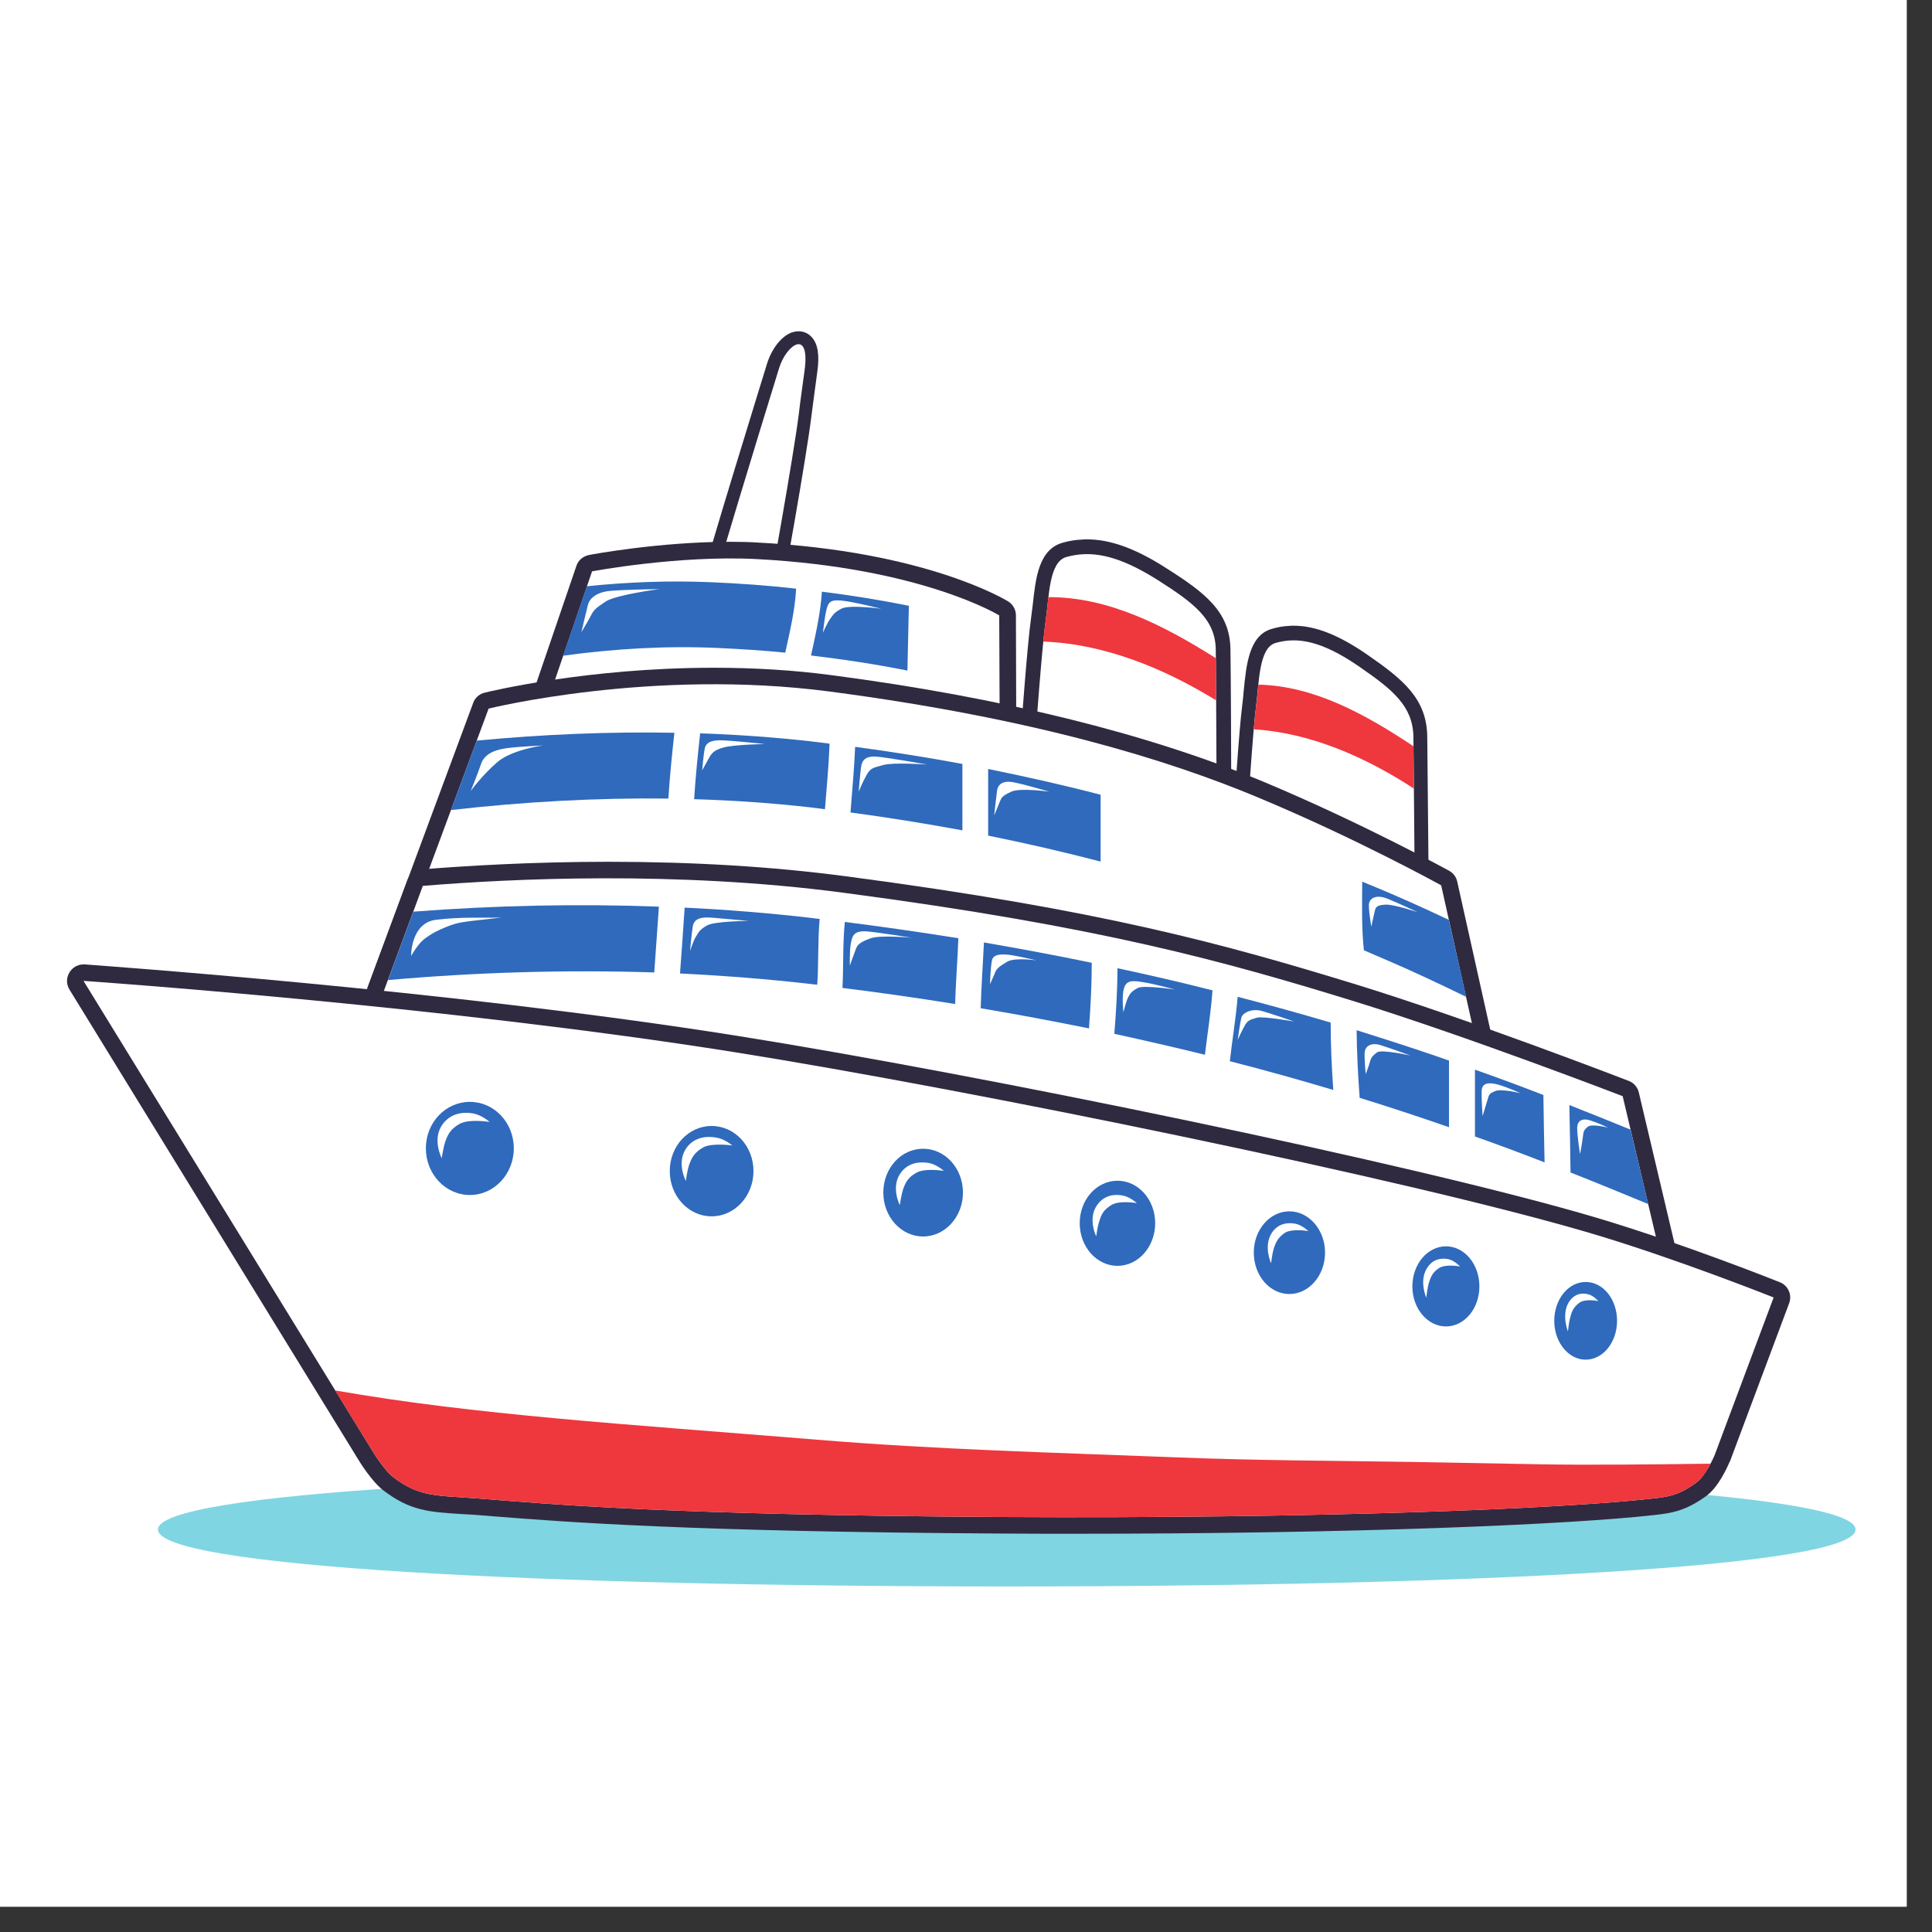 <svg xmlns="http://www.w3.org/2000/svg" xmlns:xlink="http://www.w3.org/1999/xlink" width="50" zoomAndPan="magnify" viewBox="0 0 37.5 37.5" height="50" preserveAspectRatio="xMidYMid meet" version="1.2"><rect x="0" y="0" width="37.5" height="37.5" fill="#333333" stroke="none"/><defs><clipPath id="c40828b388"><path d="M 0 0 L 37.008 0 L 37.008 37.008 L 0 37.008 Z M 0 0 "/></clipPath><clipPath id="c00742a96a"><path d="M 3.062 28.562 L 36.016 28.562 L 36.016 30.789 L 3.062 30.789 Z M 3.062 28.562 "/></clipPath><clipPath id="000596d497"><path d="M 13 6.367 L 16 6.367 L 16 12 L 13 12 Z M 13 6.367 "/></clipPath><clipPath id="58743f26fa"><path d="M 1.258 18 L 35 18 L 35 30 L 1.258 30 Z M 1.258 18 "/></clipPath><clipPath id="645e3dfe96"><path d="M 1.258 19 L 35 19 L 35 30 L 1.258 30 Z M 1.258 19 "/></clipPath></defs><g id="a92d1204b8"><g clip-rule="nonzero" clip-path="url(#c40828b388)"><path style=" stroke:none;fill-rule:nonzero;fill:#ffffff;fill-opacity:1;" d="M 0 0 L 37.008 0 L 37.008 37.008 L 0 37.008 Z M 0 0 "/><path style=" stroke:none;fill-rule:nonzero;fill:#ffffff;fill-opacity:1;" d="M 0 0 L 37.008 0 L 37.008 37.008 L 0 37.008 Z M 0 0 "/></g><g clip-rule="nonzero" clip-path="url(#c00742a96a)"><path style=" stroke:none;fill-rule:nonzero;fill:#80d5e2;fill-opacity:1;" d="M 36.016 29.688 C 36.016 30.41 28.641 30.793 19.539 30.793 C 10.441 30.793 3.066 30.41 3.066 29.688 C 3.066 28.969 10.441 28.586 19.539 28.586 C 28.641 28.586 36.016 28.969 36.016 29.688 "/></g><path style=" stroke:none;fill-rule:nonzero;fill:#302a40;fill-opacity:1;" d="M 23.594 16.449 C 23.586 16.449 23.578 16.449 23.57 16.449 L 19.973 16.16 C 19.816 16.148 19.699 16.012 19.711 15.855 L 19.816 14.23 C 19.816 14.211 19.941 12.492 20.012 12.004 C 20.023 11.918 20.035 11.824 20.047 11.727 C 20.102 11.227 20.16 10.656 20.637 10.531 C 20.762 10.496 20.883 10.477 21.008 10.473 C 21.035 10.469 21.066 10.469 21.098 10.469 C 21.551 10.469 22.039 10.645 22.629 11.023 C 23.383 11.5 23.875 11.871 23.883 12.605 C 23.891 13.121 23.898 14.691 23.898 15.16 L 23.898 15.184 L 23.879 16.168 C 23.879 16.246 23.844 16.324 23.785 16.375 C 23.738 16.418 23.676 16.445 23.609 16.449 C 23.605 16.449 23.598 16.449 23.594 16.449 "/><path style=" stroke:none;fill-rule:nonzero;fill:#ffffff;fill-opacity:1;" d="M 20.102 14.25 C 20.102 14.25 20.227 12.523 20.297 12.043 C 20.367 11.562 20.359 10.898 20.707 10.809 C 21.156 10.688 21.664 10.746 22.477 11.262 C 23.168 11.703 23.59 12.016 23.598 12.609 C 23.605 13.207 23.613 15.184 23.613 15.184 L 23.594 16.164 L 19.996 15.875 L 20.102 14.25 "/><path style=" stroke:none;fill-rule:nonzero;fill:#ef373e;fill-opacity:1;" d="M 23.602 12.777 C 22.594 12.141 21.516 11.586 20.348 11.59 C 20.332 11.746 20.316 11.902 20.297 12.043 C 20.281 12.141 20.266 12.285 20.25 12.453 C 21.43 12.496 22.59 12.969 23.605 13.594 C 23.605 13.285 23.602 12.988 23.602 12.777 "/><path style=" stroke:none;fill-rule:nonzero;fill:#302a40;fill-opacity:1;" d="M 27.445 18.133 C 27.438 18.133 27.43 18.133 27.422 18.133 L 24.098 17.832 C 23.949 17.816 23.84 17.68 23.848 17.527 L 23.938 15.902 C 23.941 15.883 24.047 14.168 24.113 13.676 C 24.125 13.59 24.133 13.492 24.141 13.402 C 24.191 12.898 24.246 12.332 24.684 12.207 C 24.801 12.172 24.914 12.152 25.031 12.148 C 25.055 12.145 25.082 12.145 25.109 12.145 C 25.531 12.145 25.984 12.324 26.539 12.707 C 27.234 13.188 27.691 13.559 27.703 14.293 C 27.707 14.637 27.715 15.531 27.727 16.812 L 27.727 16.871 L 27.711 17.855 C 27.711 17.934 27.68 18.008 27.625 18.059 C 27.578 18.105 27.52 18.129 27.457 18.133 L 27.445 18.133 "/><path style=" stroke:none;fill-rule:nonzero;fill:#ffffff;fill-opacity:1;" d="M 24.207 15.918 C 24.207 15.918 24.316 14.199 24.379 13.719 C 24.441 13.238 24.434 12.574 24.758 12.48 C 25.168 12.363 25.637 12.422 26.391 12.945 C 27.031 13.387 27.422 13.703 27.434 14.297 C 27.441 14.891 27.457 16.871 27.457 16.871 L 27.441 17.848 L 24.117 17.547 L 24.207 15.918 "/><path style=" stroke:none;fill-rule:nonzero;fill:#ef373e;fill-opacity:1;" d="M 27.441 15.305 C 27.441 14.996 27.438 14.703 27.434 14.484 C 26.5 13.863 25.504 13.312 24.426 13.289 C 24.41 13.434 24.398 13.582 24.379 13.719 C 24.367 13.816 24.352 13.973 24.336 14.156 C 25.43 14.223 26.5 14.691 27.441 15.305 "/><g clip-rule="nonzero" clip-path="url(#000596d497)"><path style=" stroke:none;fill-rule:nonzero;fill:#302a40;fill-opacity:1;" d="M 14.934 11.695 C 14.922 11.695 14.906 11.695 14.895 11.691 L 13.836 11.527 C 13.715 11.508 13.625 11.402 13.625 11.281 C 13.625 11.137 14.875 7.105 14.887 7.062 C 14.98 6.758 15.215 6.43 15.5 6.43 C 15.602 6.43 15.695 6.473 15.762 6.551 C 15.875 6.68 15.91 6.895 15.863 7.223 C 15.82 7.535 15.781 7.836 15.75 8.074 C 15.645 8.922 15.199 11.387 15.18 11.492 C 15.16 11.609 15.055 11.695 14.934 11.695 "/><path style=" stroke:none;fill-rule:nonzero;fill:#ffffff;fill-opacity:1;" d="M 13.875 11.281 C 13.875 11.227 14.688 8.547 15.125 7.137 C 15.266 6.688 15.727 6.367 15.617 7.188 C 15.574 7.504 15.531 7.805 15.504 8.043 C 15.395 8.898 14.934 11.445 14.934 11.445 L 13.875 11.281 "/></g><path style=" stroke:none;fill-rule:nonzero;fill:#302a40;fill-opacity:1;" d="M 10.027 15.695 C 9.926 15.695 9.832 15.652 9.773 15.57 C 9.707 15.484 9.688 15.375 9.723 15.27 L 11.188 10.984 C 11.223 10.875 11.316 10.797 11.43 10.773 C 11.484 10.762 12.797 10.516 14.18 10.516 C 14.359 10.516 14.539 10.52 14.707 10.531 C 17.957 10.699 19.5 11.633 19.566 11.672 C 19.66 11.73 19.719 11.832 19.719 11.945 L 19.727 14.613 C 19.73 14.777 19.598 14.918 19.434 14.934 L 10.051 15.695 C 10.043 15.695 10.035 15.695 10.027 15.695 "/><path style=" stroke:none;fill-rule:nonzero;fill:#ffffff;fill-opacity:1;" d="M 10.027 15.375 L 11.492 11.09 C 11.492 11.09 13.168 10.773 14.688 10.852 C 17.891 11.02 19.395 11.945 19.395 11.945 L 19.406 14.613 L 10.027 15.375 "/><path style=" stroke:none;fill-rule:nonzero;fill:#302a40;fill-opacity:1;" d="M 29.707 25.41 C 29.695 25.41 29.68 25.41 29.668 25.406 L 6.461 22.406 C 6.367 22.395 6.281 22.34 6.23 22.262 C 6.18 22.18 6.168 22.082 6.195 21.992 L 6.848 19.945 C 6.848 19.938 6.848 19.934 6.852 19.93 L 9.184 13.645 C 9.219 13.543 9.305 13.469 9.406 13.445 C 9.484 13.426 11.379 12.961 13.855 12.961 C 14.645 12.961 15.414 13.008 16.141 13.105 C 19.445 13.539 22.262 14.234 24.52 15.172 C 26.445 15.977 28.113 16.895 28.129 16.902 C 28.211 16.949 28.266 17.023 28.285 17.113 L 29.262 21.496 L 30.023 25.02 C 30.043 25.121 30.016 25.23 29.945 25.305 C 29.883 25.371 29.797 25.41 29.707 25.41 "/><path style=" stroke:none;fill-rule:nonzero;fill:#ffffff;fill-opacity:1;" d="M 7.152 20.039 L 9.484 13.754 C 9.484 13.754 12.645 12.969 16.098 13.422 C 20.086 13.945 22.68 14.754 24.395 15.469 C 26.336 16.277 27.973 17.184 27.973 17.184 L 28.949 21.562 L 29.707 25.09 L 6.504 22.09 L 7.152 20.039 "/><path style=" stroke:none;fill-rule:nonzero;fill:#2f6abc;fill-opacity:1;" d="M 28.121 17.855 C 27.754 17.68 27.383 17.512 27.012 17.352 C 26.82 17.27 26.633 17.191 26.441 17.113 C 26.438 17.559 26.426 18.004 26.473 18.445 C 26.621 18.508 26.766 18.57 26.91 18.633 C 27.43 18.855 27.941 19.098 28.457 19.348 L 28.121 17.855 "/><path style=" stroke:none;fill-rule:nonzero;fill:#302a40;fill-opacity:1;" d="M 32.363 25.266 C 32.348 25.266 32.336 25.266 32.32 25.262 L 6.699 21.641 C 6.605 21.629 6.523 21.574 6.473 21.496 C 6.422 21.414 6.41 21.316 6.438 21.227 L 6.848 19.945 C 6.848 19.938 6.848 19.934 6.852 19.93 L 7.906 17.086 C 7.949 16.969 8.059 16.887 8.18 16.875 C 9.004 16.809 10.301 16.727 11.809 16.727 C 13.445 16.727 14.996 16.82 16.414 17.008 C 21.395 17.664 23.762 18.324 26.336 19.113 C 28.492 19.777 31.484 20.93 31.613 20.98 C 31.711 21.016 31.785 21.102 31.809 21.203 L 32.676 24.871 C 32.703 24.977 32.676 25.082 32.602 25.16 C 32.543 25.227 32.453 25.266 32.363 25.266 "/><path style=" stroke:none;fill-rule:nonzero;fill:#ffffff;fill-opacity:1;" d="M 7.152 20.039 L 6.746 21.324 L 32.363 24.945 L 31.496 21.277 C 31.496 21.277 28.449 20.102 26.242 19.422 C 23.762 18.66 21.375 17.988 16.371 17.328 C 13.121 16.898 9.91 17.055 8.207 17.195 L 7.152 20.039 "/><path style=" stroke:none;fill-rule:nonzero;fill:#2f6abc;fill-opacity:1;" d="M 30.484 22.758 C 30.988 22.957 31.492 23.164 31.992 23.371 L 31.648 21.926 C 31.254 21.766 30.859 21.605 30.461 21.449 C 30.469 21.887 30.48 22.32 30.484 22.758 "/><path style=" stroke:none;fill-rule:nonzero;fill:#ffffff;fill-opacity:1;" d="M 30.668 22.402 C 30.668 22.402 30.613 22.047 30.613 21.898 C 30.613 21.75 30.715 21.695 30.875 21.75 C 31.035 21.801 31.211 21.887 31.211 21.887 C 31.211 21.887 30.898 21.809 30.824 21.867 C 30.746 21.926 30.734 21.957 30.723 22.07 C 30.711 22.184 30.668 22.402 30.668 22.402 "/><path style=" stroke:none;fill-rule:nonzero;fill:#2f6abc;fill-opacity:1;" d="M 28.629 20.762 L 28.629 22.059 C 29.082 22.219 29.531 22.387 29.98 22.562 C 29.973 22.125 29.961 21.688 29.957 21.254 C 29.516 21.082 29.07 20.918 28.629 20.762 "/><g clip-rule="nonzero" clip-path="url(#58743f26fa)"><path style=" stroke:none;fill-rule:nonzero;fill:#302a40;fill-opacity:1;" d="M 20.887 29.77 C 20.41 29.77 19.926 29.77 19.43 29.766 C 13.379 29.73 10.984 29.543 9.559 29.43 L 9.262 29.406 C 9.145 29.398 9.039 29.391 8.941 29.387 C 8.328 29.348 7.957 29.324 7.438 28.926 C 7.211 28.75 6.977 28.371 6.934 28.297 L 1.348 19.207 C 1.285 19.105 1.285 18.977 1.348 18.875 C 1.406 18.777 1.512 18.719 1.621 18.719 C 1.629 18.719 1.637 18.719 1.645 18.719 C 1.715 18.727 8.664 19.207 14.305 20.105 C 18.98 20.848 27.465 22.59 30.992 23.637 C 32.645 24.129 34.527 24.879 34.543 24.887 C 34.707 24.949 34.789 25.133 34.727 25.297 L 33.578 28.367 C 33.574 28.371 33.574 28.375 33.57 28.379 C 33.523 28.488 33.355 28.863 33.121 29.035 C 32.727 29.32 32.469 29.367 32.117 29.406 C 30.484 29.59 26.379 29.77 20.887 29.77 "/></g><g clip-rule="nonzero" clip-path="url(#645e3dfe96)"><path style=" stroke:none;fill-rule:nonzero;fill:#ffffff;fill-opacity:1;" d="M 7.633 28.672 C 7.441 28.523 7.211 28.133 7.211 28.133 L 1.621 19.039 C 1.621 19.039 8.562 19.516 14.254 20.422 C 18.816 21.148 27.375 22.898 30.902 23.945 C 32.559 24.438 34.426 25.184 34.426 25.184 L 33.277 28.254 C 33.277 28.254 33.109 28.645 32.93 28.773 C 32.602 29.016 32.402 29.051 32.082 29.086 C 30.316 29.285 25.621 29.48 19.43 29.445 C 12.953 29.406 10.684 29.195 9.285 29.086 C 8.461 29.023 8.148 29.062 7.633 28.672 "/></g><path style=" stroke:none;fill-rule:nonzero;fill:#ef373e;fill-opacity:1;" d="M 29.914 28.422 C 29.059 28.406 28.199 28.391 27.34 28.375 C 25.855 28.352 24.367 28.348 22.883 28.289 C 20.469 28.195 18.199 28.137 15.863 27.945 C 12.137 27.641 9.223 27.465 6.504 26.988 L 7.211 28.133 C 7.211 28.133 7.441 28.523 7.633 28.672 C 8.148 29.062 8.461 29.023 9.285 29.086 C 10.684 29.195 12.953 29.406 19.43 29.445 C 25.621 29.48 30.316 29.285 32.082 29.086 C 32.402 29.051 32.602 29.016 32.93 28.773 C 33.035 28.699 33.137 28.535 33.199 28.41 C 32.02 28.426 30.793 28.438 29.914 28.422 "/><path style=" stroke:none;fill-rule:nonzero;fill:#2f6abc;fill-opacity:1;" d="M 9.973 22.289 C 9.973 22.789 9.59 23.195 9.121 23.195 C 8.648 23.195 8.266 22.789 8.266 22.289 C 8.266 21.789 8.648 21.387 9.121 21.387 C 9.59 21.387 9.973 21.789 9.973 22.289 "/><path style=" stroke:none;fill-rule:nonzero;fill:#2f6abc;fill-opacity:1;" d="M 14.625 22.73 C 14.625 23.215 14.262 23.609 13.812 23.609 C 13.363 23.609 13 23.215 13 22.73 C 13 22.246 13.363 21.855 13.812 21.855 C 14.262 21.855 14.625 22.246 14.625 22.73 "/><path style=" stroke:none;fill-rule:nonzero;fill:#2f6abc;fill-opacity:1;" d="M 18.691 23.148 C 18.691 23.617 18.344 24 17.918 24 C 17.488 24 17.145 23.617 17.145 23.148 C 17.145 22.676 17.488 22.297 17.918 22.297 C 18.344 22.297 18.691 22.676 18.691 23.148 "/><path style=" stroke:none;fill-rule:nonzero;fill:#2f6abc;fill-opacity:1;" d="M 22.422 23.742 C 22.422 24.199 22.094 24.57 21.691 24.57 C 21.285 24.57 20.957 24.199 20.957 23.742 C 20.957 23.285 21.285 22.918 21.691 22.918 C 22.094 22.918 22.422 23.285 22.422 23.742 "/><path style=" stroke:none;fill-rule:nonzero;fill:#2f6abc;fill-opacity:1;" d="M 25.719 24.312 C 25.719 24.758 25.406 25.117 25.027 25.117 C 24.645 25.117 24.336 24.758 24.336 24.312 C 24.336 23.871 24.645 23.512 25.027 23.512 C 25.406 23.512 25.719 23.871 25.719 24.312 "/><path style=" stroke:none;fill-rule:nonzero;fill:#2f6abc;fill-opacity:1;" d="M 28.715 24.969 C 28.715 25.398 28.426 25.746 28.066 25.746 C 27.707 25.746 27.414 25.398 27.414 24.969 C 27.414 24.539 27.707 24.191 28.066 24.191 C 28.426 24.191 28.715 24.539 28.715 24.969 "/><path style=" stroke:none;fill-rule:nonzero;fill:#2f6abc;fill-opacity:1;" d="M 31.387 25.637 C 31.387 26.051 31.117 26.391 30.777 26.391 C 30.441 26.391 30.168 26.051 30.168 25.637 C 30.168 25.219 30.441 24.883 30.777 24.883 C 31.117 24.883 31.387 25.219 31.387 25.637 "/><path style=" stroke:none;fill-rule:nonzero;fill:#2f6abc;fill-opacity:1;" d="M 21.691 18.793 C 21.688 19.219 21.664 19.645 21.629 20.066 C 22.215 20.195 22.801 20.328 23.387 20.473 C 23.438 20.055 23.504 19.641 23.535 19.223 C 22.922 19.066 22.309 18.926 21.691 18.793 "/><path style=" stroke:none;fill-rule:nonzero;fill:#2f6abc;fill-opacity:1;" d="M 18.539 19.488 C 18.551 19.062 18.586 18.637 18.602 18.211 C 17.867 18.094 17.133 17.988 16.398 17.895 C 16.355 18.32 16.375 18.75 16.352 19.176 C 17.082 19.266 17.812 19.371 18.539 19.488 "/><path style=" stroke:none;fill-rule:nonzero;fill:#2f6abc;fill-opacity:1;" d="M 19.098 18.293 C 19.078 18.719 19.047 19.145 19.035 19.57 C 19.738 19.688 20.438 19.82 21.137 19.961 C 21.168 19.539 21.191 19.113 21.191 18.688 C 20.496 18.543 19.797 18.414 19.098 18.293 "/><path style=" stroke:none;fill-rule:nonzero;fill:#2f6abc;fill-opacity:1;" d="M 12.789 17.598 C 11.203 17.539 9.609 17.574 8.023 17.695 L 7.531 19.023 C 9.25 18.871 10.98 18.82 12.699 18.875 C 12.727 18.449 12.762 18.023 12.789 17.598 "/><path style=" stroke:none;fill-rule:nonzero;fill:#2f6abc;fill-opacity:1;" d="M 13.199 18.895 C 14.059 18.938 14.91 19.004 15.758 19.102 C 15.793 19.105 15.828 19.109 15.863 19.113 C 15.891 18.691 15.871 18.262 15.91 17.836 C 15.852 17.832 15.797 17.824 15.742 17.816 C 14.93 17.723 14.109 17.656 13.289 17.617 C 13.262 18.043 13.23 18.469 13.199 18.895 "/><path style=" stroke:none;fill-rule:nonzero;fill:#2f6abc;fill-opacity:1;" d="M 26.391 21.309 C 26.871 21.457 27.348 21.613 27.828 21.777 C 27.926 21.809 28.027 21.848 28.125 21.879 L 28.125 20.586 C 28.035 20.555 27.945 20.523 27.855 20.492 C 27.352 20.32 26.84 20.156 26.332 19.996 C 26.336 20.438 26.359 20.875 26.391 21.309 "/><path style=" stroke:none;fill-rule:nonzero;fill:#2f6abc;fill-opacity:1;" d="M 25.828 19.848 C 25.23 19.672 24.629 19.504 24.023 19.348 C 23.988 19.766 23.918 20.18 23.871 20.598 C 24.543 20.77 25.215 20.957 25.879 21.156 C 25.848 20.719 25.828 20.285 25.828 19.848 "/><path style=" stroke:none;fill-rule:nonzero;fill:#2f6abc;fill-opacity:1;" d="M 19.18 14.926 L 19.18 16.219 C 19.91 16.367 20.641 16.535 21.363 16.723 L 21.363 15.426 C 20.641 15.238 19.91 15.074 19.18 14.926 "/><path style=" stroke:none;fill-rule:nonzero;fill:#2f6abc;fill-opacity:1;" d="M 16.598 14.496 C 16.582 14.922 16.539 15.344 16.508 15.77 C 17.234 15.867 17.957 15.984 18.68 16.117 L 18.68 14.828 C 17.988 14.699 17.293 14.59 16.598 14.496 "/><path style=" stroke:none;fill-rule:nonzero;fill:#2f6abc;fill-opacity:1;" d="M 13.473 15.512 C 14.23 15.535 14.984 15.586 15.738 15.672 C 15.828 15.684 15.922 15.695 16.012 15.707 C 16.047 15.281 16.086 14.859 16.102 14.434 C 15.973 14.418 15.844 14.402 15.719 14.387 C 15.012 14.309 14.301 14.258 13.59 14.234 C 13.543 14.66 13.5 15.086 13.473 15.512 "/><path style=" stroke:none;fill-rule:nonzero;fill:#2f6abc;fill-opacity:1;" d="M 13.09 14.223 C 11.816 14.199 10.535 14.254 9.254 14.375 L 8.754 15.723 C 10.164 15.562 11.57 15.484 12.973 15.5 C 13 15.074 13.043 14.648 13.09 14.223 "/><path style=" stroke:none;fill-rule:nonzero;fill:#2f6abc;fill-opacity:1;" d="M 15.953 11.484 C 15.926 11.902 15.832 12.312 15.742 12.723 C 16.363 12.797 16.988 12.891 17.613 13.016 C 17.621 12.594 17.633 12.176 17.641 11.758 C 17.078 11.645 16.516 11.555 15.953 11.484 "/><path style=" stroke:none;fill-rule:nonzero;fill:#2f6abc;fill-opacity:1;" d="M 15.453 11.426 C 14.902 11.363 14.352 11.324 13.805 11.301 C 12.996 11.266 12.191 11.297 11.391 11.379 L 10.93 12.727 C 11.934 12.59 12.941 12.531 13.953 12.578 C 14.383 12.598 14.812 12.625 15.242 12.668 C 15.332 12.254 15.43 11.848 15.453 11.426 "/><path style=" stroke:none;fill-rule:nonzero;fill:#ffffff;fill-opacity:1;" d="M 8.574 22.48 C 8.574 22.48 8.375 22.105 8.598 21.812 C 8.758 21.602 9 21.578 9.191 21.613 C 9.355 21.645 9.504 21.777 9.504 21.777 C 9.504 21.777 9.102 21.711 8.918 21.816 C 8.75 21.914 8.695 22.008 8.641 22.164 C 8.602 22.285 8.574 22.48 8.574 22.48 "/><path style=" stroke:none;fill-rule:nonzero;fill:#ffffff;fill-opacity:1;" d="M 13.312 22.922 C 13.312 22.922 13.117 22.555 13.332 22.27 C 13.488 22.066 13.723 22.047 13.91 22.082 C 14.07 22.109 14.215 22.234 14.215 22.234 C 14.215 22.234 13.82 22.176 13.645 22.273 C 13.48 22.371 13.43 22.461 13.375 22.613 C 13.336 22.73 13.312 22.922 13.312 22.922 "/><path style=" stroke:none;fill-rule:nonzero;fill:#ffffff;fill-opacity:1;" d="M 17.465 23.391 C 17.465 23.391 17.281 23.035 17.488 22.758 C 17.637 22.562 17.855 22.543 18.031 22.574 C 18.184 22.602 18.32 22.727 18.32 22.727 C 18.32 22.727 17.949 22.664 17.781 22.766 C 17.625 22.855 17.578 22.945 17.527 23.09 C 17.492 23.203 17.465 23.391 17.465 23.391 "/><path style=" stroke:none;fill-rule:nonzero;fill:#ffffff;fill-opacity:1;" d="M 21.277 23.996 C 21.277 23.996 21.105 23.652 21.297 23.387 C 21.434 23.195 21.637 23.172 21.801 23.207 C 21.938 23.234 22.066 23.352 22.066 23.352 C 22.066 23.352 21.723 23.293 21.57 23.391 C 21.426 23.48 21.379 23.562 21.336 23.707 C 21.301 23.816 21.277 23.996 21.277 23.996 "/><path style=" stroke:none;fill-rule:nonzero;fill:#ffffff;fill-opacity:1;" d="M 24.672 24.52 C 24.672 24.52 24.516 24.188 24.688 23.926 C 24.812 23.742 25 23.723 25.152 23.754 C 25.277 23.781 25.395 23.895 25.395 23.895 C 25.395 23.895 25.078 23.84 24.938 23.93 C 24.809 24.02 24.766 24.102 24.723 24.238 C 24.691 24.344 24.672 24.52 24.672 24.52 "/><path style=" stroke:none;fill-rule:nonzero;fill:#ffffff;fill-opacity:1;" d="M 27.684 25.188 C 27.684 25.188 27.539 24.863 27.699 24.613 C 27.812 24.43 27.984 24.414 28.117 24.441 C 28.234 24.469 28.34 24.582 28.34 24.582 C 28.34 24.582 28.055 24.527 27.926 24.617 C 27.805 24.699 27.77 24.781 27.73 24.914 C 27.703 25.016 27.684 25.188 27.684 25.188 "/><path style=" stroke:none;fill-rule:nonzero;fill:#ffffff;fill-opacity:1;" d="M 30.434 25.844 C 30.434 25.844 30.305 25.527 30.445 25.285 C 30.551 25.109 30.703 25.09 30.824 25.121 C 30.93 25.145 31.023 25.254 31.023 25.254 C 31.023 25.254 30.766 25.199 30.652 25.289 C 30.543 25.371 30.508 25.449 30.477 25.578 C 30.449 25.676 30.434 25.844 30.434 25.844 "/><path style=" stroke:none;fill-rule:nonzero;fill:#ffffff;fill-opacity:1;" d="M 7.98 18.555 C 7.98 18.555 7.969 17.91 8.469 17.852 C 8.969 17.793 9.344 17.82 9.738 17.809 C 8.957 17.898 8.918 17.891 8.672 17.988 C 8.512 18.051 8.387 18.113 8.234 18.227 C 8.105 18.328 7.98 18.555 7.98 18.555 "/><path style=" stroke:none;fill-rule:nonzero;fill:#ffffff;fill-opacity:1;" d="M 9.137 15.352 C 9.137 15.352 9.262 15.047 9.336 14.832 C 9.406 14.617 9.637 14.547 9.852 14.52 C 10.066 14.492 10.543 14.469 10.543 14.469 C 10.543 14.469 9.934 14.547 9.648 14.797 C 9.359 15.047 9.137 15.352 9.137 15.352 "/><path style=" stroke:none;fill-rule:nonzero;fill:#ffffff;fill-opacity:1;" d="M 11.285 12.27 C 11.285 12.27 11.379 11.863 11.414 11.73 C 11.453 11.602 11.594 11.492 11.844 11.469 C 12.094 11.445 12.801 11.434 12.801 11.434 C 12.801 11.434 11.965 11.543 11.762 11.672 C 11.559 11.805 11.523 11.84 11.465 11.957 C 11.402 12.078 11.285 12.27 11.285 12.27 "/><path style=" stroke:none;fill-rule:nonzero;fill:#ffffff;fill-opacity:1;" d="M 13.395 18.457 C 13.395 18.457 13.418 18.16 13.445 17.992 C 13.469 17.828 13.598 17.789 13.871 17.816 C 14.148 17.84 14.535 17.875 14.535 17.875 C 14.535 17.875 13.859 17.879 13.719 17.965 C 13.574 18.047 13.555 18.105 13.508 18.18 C 13.461 18.25 13.395 18.457 13.395 18.457 "/><path style=" stroke:none;fill-rule:nonzero;fill:#ffffff;fill-opacity:1;" d="M 13.629 14.953 C 13.629 14.953 13.652 14.66 13.68 14.527 C 13.707 14.391 13.852 14.359 14.051 14.371 C 14.246 14.379 14.848 14.441 14.848 14.441 C 14.848 14.441 14.242 14.453 14.047 14.508 C 13.848 14.562 13.812 14.625 13.758 14.719 C 13.707 14.812 13.629 14.953 13.629 14.953 "/><path style=" stroke:none;fill-rule:nonzero;fill:#ffffff;fill-opacity:1;" d="M 15.973 12.281 C 15.973 12.281 16.008 11.957 16.043 11.828 C 16.078 11.695 16.113 11.637 16.324 11.656 C 16.531 11.672 17.105 11.816 17.105 11.816 C 17.105 11.816 16.48 11.73 16.328 11.816 C 16.18 11.898 16.176 11.93 16.113 12.012 C 16.055 12.094 15.973 12.281 15.973 12.281 "/><path style=" stroke:none;fill-rule:nonzero;fill:#ffffff;fill-opacity:1;" d="M 16.668 15.367 C 16.668 15.367 16.695 14.992 16.719 14.855 C 16.746 14.723 16.848 14.668 17.035 14.688 C 17.223 14.703 18 14.84 18 14.84 C 18 14.84 17.348 14.793 17.148 14.848 C 16.953 14.902 16.898 14.902 16.82 15.043 C 16.738 15.188 16.668 15.367 16.668 15.367 "/><path style=" stroke:none;fill-rule:nonzero;fill:#ffffff;fill-opacity:1;" d="M 16.496 18.742 C 16.496 18.742 16.488 18.438 16.516 18.305 C 16.543 18.168 16.57 18.062 16.82 18.078 C 17.07 18.098 17.703 18.203 17.703 18.203 C 17.703 18.203 17.078 18.141 16.891 18.215 C 16.703 18.285 16.648 18.328 16.613 18.418 C 16.578 18.508 16.496 18.742 16.496 18.742 "/><path style=" stroke:none;fill-rule:nonzero;fill:#ffffff;fill-opacity:1;" d="M 19.215 19.105 C 19.215 19.105 19.227 18.766 19.254 18.641 C 19.277 18.516 19.449 18.508 19.656 18.543 C 19.859 18.578 20.121 18.641 20.121 18.641 C 20.121 18.641 19.699 18.578 19.547 18.668 C 19.395 18.758 19.34 18.805 19.316 18.875 C 19.289 18.945 19.215 19.105 19.215 19.105 "/><path style=" stroke:none;fill-rule:nonzero;fill:#ffffff;fill-opacity:1;" d="M 19.297 15.828 C 19.297 15.828 19.332 15.5 19.352 15.355 C 19.367 15.215 19.477 15.141 19.691 15.188 C 19.906 15.23 20.371 15.367 20.371 15.367 C 20.371 15.367 19.797 15.285 19.629 15.367 C 19.457 15.445 19.441 15.48 19.414 15.543 C 19.387 15.605 19.297 15.828 19.297 15.828 "/><path style=" stroke:none;fill-rule:nonzero;fill:#ffffff;fill-opacity:1;" d="M 21.805 19.648 C 21.805 19.648 21.77 19.34 21.816 19.184 C 21.863 19.027 21.973 19.027 22.199 19.066 C 22.426 19.102 22.809 19.207 22.809 19.207 C 22.809 19.207 22.203 19.117 22.086 19.176 C 21.965 19.238 21.93 19.289 21.895 19.363 C 21.859 19.43 21.805 19.648 21.805 19.648 "/><path style=" stroke:none;fill-rule:nonzero;fill:#ffffff;fill-opacity:1;" d="M 24.023 20.184 C 24.023 20.184 24.07 19.852 24.094 19.754 C 24.117 19.66 24.297 19.566 24.5 19.625 C 24.703 19.684 25.121 19.828 25.121 19.828 C 25.121 19.828 24.508 19.719 24.395 19.754 C 24.301 19.785 24.23 19.789 24.172 19.887 C 24.121 19.969 24.023 20.184 24.023 20.184 "/><path style=" stroke:none;fill-rule:nonzero;fill:#ffffff;fill-opacity:1;" d="M 26.508 20.848 C 26.508 20.848 26.48 20.551 26.488 20.426 C 26.5 20.305 26.613 20.23 26.793 20.285 C 26.973 20.34 27.375 20.488 27.375 20.488 C 27.375 20.488 26.82 20.363 26.73 20.426 C 26.641 20.488 26.605 20.543 26.59 20.613 C 26.57 20.688 26.508 20.848 26.508 20.848 "/><path style=" stroke:none;fill-rule:nonzero;fill:#ffffff;fill-opacity:1;" d="M 26.617 17.988 C 26.617 17.988 26.57 17.715 26.57 17.57 C 26.57 17.43 26.715 17.355 26.934 17.445 C 27.156 17.535 27.52 17.707 27.52 17.707 C 27.52 17.707 27.047 17.547 26.887 17.559 C 26.727 17.57 26.703 17.602 26.684 17.684 C 26.664 17.766 26.617 17.988 26.617 17.988 "/><path style=" stroke:none;fill-rule:nonzero;fill:#ffffff;fill-opacity:1;" d="M 28.777 21.664 C 28.777 21.664 28.754 21.332 28.758 21.176 C 28.766 21.023 28.883 21 29.074 21.051 C 29.266 21.105 29.512 21.219 29.512 21.219 C 29.512 21.219 29.152 21.129 29.027 21.176 C 28.902 21.227 28.906 21.238 28.871 21.352 C 28.836 21.465 28.777 21.664 28.777 21.664 "/></g></svg>